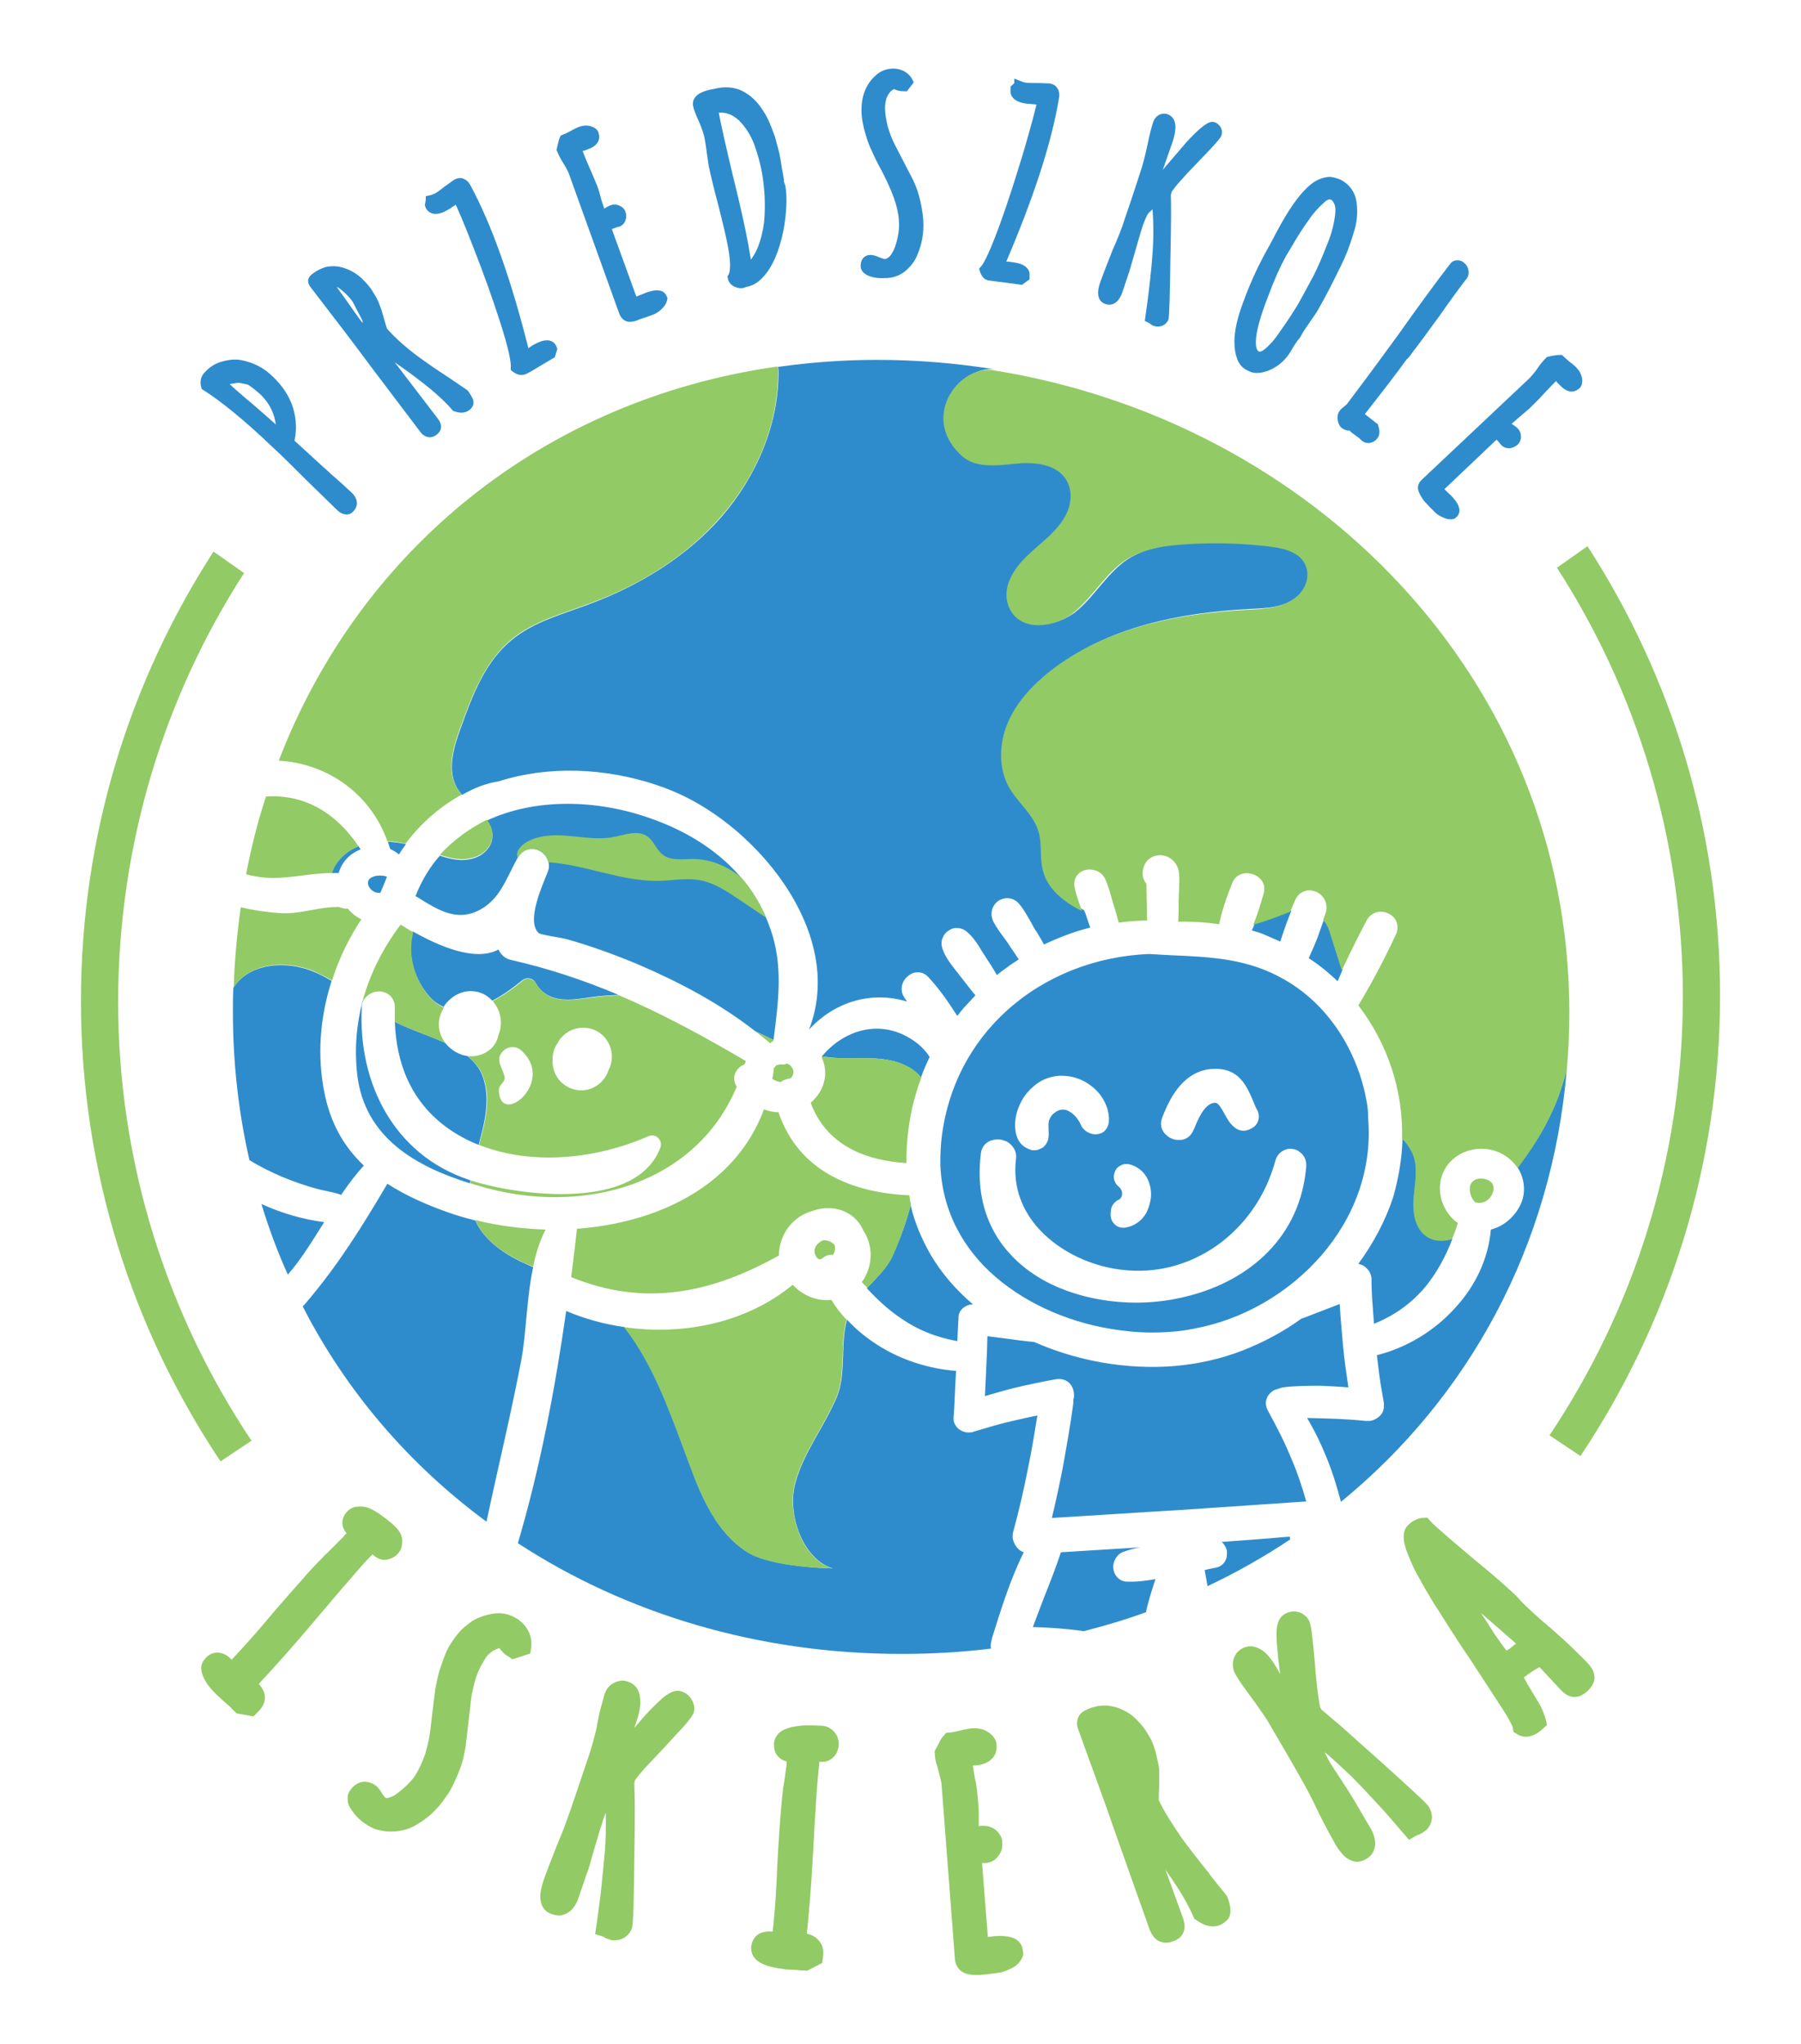 <?xml version="1.0" encoding="utf-8"?>
<!-- Generator: Adobe Illustrator 22.1.0, SVG Export Plug-In . SVG Version: 6.00 Build 0)  -->
<svg version="1.1" id="Warstwa_1" xmlns="http://www.w3.org/2000/svg" xmlns:xlink="http://www.w3.org/1999/xlink" x="0px" y="0px"
	 viewBox="0 0 436.1 494.7" style="enable-background:new 0 0 436.1 494.7;" xml:space="preserve">
<style type="text/css">
	.st0{fill:#2F8CCC;}
	.st1{fill:#92CA65;}
	.st2{fill:#2F8CCC;stroke:#2F8CCC;stroke-width:2;stroke-miterlimit:10;}
</style>
<g>
	<path class="st0" d="M93.7,212.2c-1.2-0.5-3.4-0.4-4.3,0.6c-0.7,0.9-0.1,2.1,0.7,2.7l0,0c0.5,0.4,1,0.6,1.5,0.6c0.2,0,0.3,0,0.5,0
		l0,0C92.7,214.7,93.2,213.5,93.7,212.2 M316.3,363.4c-1-3.5-2.1-6.9-3.5-10.1c-1.6-4-3.6-7.9-5.8-11.9c-0.3-0.5-0.4-1.1-0.5-1.6
		c0-0.7,0.2-1.4,0.5-1.9c0.3-0.5,0.8-1,1.3-1.3c0.3-0.2,0.6-0.3,1-0.4c0.1,0,0.2-0.1,0.3-0.1c0.3-0.1,0.6-0.2,1-0.3h0
		c3-0.4,6.2-0.4,9.3-0.4c2.2,0.1,4.4,0.2,6.6,0.4c-0.5-3.4-1-6.8-1.3-10.2c-0.3-3.3-0.6-6.6-0.8-10c-1,0.4-2,0.8-3.1,1.2
		c-2,0.8-3.9,1.5-5.7,2.2c-0.1,0-0.2,0.1-0.4,0.1c-4.4,3.2-9.3,5.8-14.4,7.8c-5.2,2-10.6,3.2-16.2,3.7c-5.8,0.5-11.7,0.2-17.6-0.8
		c-5.7-1-11.4-2.7-16.6-5c-2.3-0.2-4.5-0.5-6.6-0.8c-1.5-0.2-3.1-0.4-4.7-0.6c-0.1,4.8-0.4,9.6-0.6,14.3l0,0.2
		c2.4-0.7,4.8-1.4,7.2-2c3.4-0.8,6.7-1.5,10.1-2.1c0.8-0.1,1.6,0,2.2,0.3c0.6,0.3,1.1,0.7,1.4,1.2c0.3,0.5,0.5,1,0.6,1.6
		c0.1,0.6,0.1,1.3-0.1,1.9l0,0c0,0.3,0,0.5,0,0.8c-0.7,5.2-1.6,10.3-2.5,15.3c-0.8,4.2-1.7,8.3-2.7,12.5c10.1-0.6,20.3-1.3,30.6-1.9
		C295.6,364.8,305.9,364.1,316.3,363.4z M330.9,266.5c-1.1-6.2-3.5-12.1-6.9-17.2c-3.3-4.9-7.6-9.1-12.8-12.1
		c-8.8-5.2-18-5.6-27.6-6c-1.8-0.1-3.6-0.2-5.3-0.3c-13.1,0.5-25.3,5.4-34.4,13.6c-8.8,7.9-14.7,18.9-16,31.9
		c-0.2,2.5-0.3,4.9-0.1,7.2c0.9,11.2,6.6,20.3,14.9,26.8c8.4,6.6,19.3,10.7,30.5,11.8c3.6,0.4,7.2,0.4,10.8,0.1
		c1.7-0.1,3.4-0.4,5-0.7c12.1-2.2,23.1-8.7,31-17.8c7.8-9,12.3-20.6,11.3-33C331.3,269.4,331.2,267.9,330.9,266.5z M237.5,279.3
		c0.2-2,1.5-3.1,3-3.4c0.5-0.1,1.1-0.2,1.7-0.1c0.6,0.1,1.1,0.3,1.6,0.5c1.4,0.8,2.5,2.3,2.2,4.3c-0.8,6.8,1.6,12.6,5.8,17.1
		c5,5.3,12.3,8.7,19.6,9.6c8.6,1.1,16.6-1.2,23.2-5.8c6.8-4.8,11.9-12,14.2-20.5c0.4-1.5,1.4-2.4,2.6-2.8h0c0.6-0.2,1.2-0.2,1.7-0.1
		c0.6,0.1,1.1,0.3,1.6,0.7c1,0.7,1.7,1.9,1.6,3.5c-1.4,17.1-13.7,27.5-28.3,31.3c-5.6,1.5-11.5,2-17.2,1.5
		c-5.8-0.5-11.3-1.9-16.3-4.3C243.3,305.3,235.6,294.8,237.5,279.3z M281.5,270.3c1-2.6,2.3-5.3,4.2-7.5c2-2.3,4.7-4,8.2-4.1
		c6.2-0.2,8,4.1,9.8,8.4c0.2,0.5,0.4,1.1,0.8,1.7c0.4,0.9,0.4,1.8,0.1,2.6l0,0c-0.2,0.6-0.7,1.2-1.2,1.5c-0.5,0.3-1.1,0.6-1.6,0.7
		c-0.9,0.2-2,0-2.8-0.7v0c-1.2-0.9-1.9-2.2-2.6-3.5c-0.7-1.2-1.3-2.4-2.1-2.5c-2.5,0-4.1,3.7-5.1,6.2l-0.2,0.4
		c-0.7,1.7-2.1,2.5-3.6,2.4c-0.6,0-1.1-0.1-1.6-0.3c-0.5-0.2-1-0.5-1.4-0.9C281.3,273.8,280.7,272.1,281.5,270.3z M247.2,276.8
		c-1.1-1.3-1.4-2.9-1.4-4.6c0-1.9,0.6-3.8,1.3-5.2c0.7-1.5,1.8-2.9,3.1-4c1.2-1.1,2.7-1.9,4.3-2.3c1.1-0.3,2.2-0.4,3.3-0.3
		c2.3,0.1,4.6,1,6.4,2.4c1.9,1.4,3.3,3.4,4,5.7c0.2,0.9,0.4,1.9,0.3,3c-0.1,1-0.5,1.7-1,2.2c-0.5,0.5-1.1,0.7-1.8,0.8
		c-0.6,0.1-1.1,0-1.7-0.2c-0.9-0.3-1.8-1-2.2-1.9c-0.6-1.4-1.6-2.7-2.9-3.4c-0.8-0.5-1.7-0.6-2.7-0.2c-0.4,0.2-0.8,0.5-1.2,0.8
		c-0.4,0.4-0.7,0.9-0.9,1.4c-0.3,0.7-0.2,1.4-0.2,2.2c0,0.6,0.1,1.3,0,2c-0.1,1.1-0.6,1.8-1.2,2.4c-0.4,0.3-0.9,0.5-1.4,0.7
		c-0.4,0.1-0.9,0.1-1.4,0.1C248.9,278.1,247.9,277.6,247.2,276.8z M270.8,290.4c0.3-0.1,0.5-0.3,0.6-0.5c0.2-0.2,0.3-0.5,0.3-0.9
		c0-0.4,0-0.7-0.2-1c-0.1-0.3-0.4-0.6-0.6-0.8c-0.8-0.6-1.1-1.4-1.2-2.2c0-0.5,0.1-1,0.3-1.5l0,0c0.2-0.5,0.5-0.9,1-1.2
		c0.7-0.5,1.5-0.7,2.5-0.5c2.2,0.6,3.7,2,4.5,3.8c0.5,1.2,0.8,2.6,0.7,4c-0.1,1.3-0.5,2.7-1.1,3.9c-1,1.8-2.7,3.2-5,3.6
		c-1.2,0.2-2.2-0.2-2.8-0.9c-0.4-0.4-0.7-0.9-0.8-1.5c-0.1-0.5-0.1-1,0-1.6C269,292,269.7,291,270.8,290.4z M339.6,275.5
		c1.1,1.2,2,2.4,2.6,3.8c1.3,3.2,0.5,6.9,0.2,10.3c-0.3,3.5,0.1,7.5,3,9.5c1.8,1.3,4.2,1.4,6.3,0.7c-1.7,4.5-3.9,8.4-6.6,11.7
		c-3.2,3.8-7.2,6.8-12.4,8.9c-0.1-1.3-0.2-2.7-0.3-4.1c-0.2-2.3-0.3-4.5-0.3-6.7v0c0-0.5-0.1-0.9-0.3-1.4c-0.3-0.7-0.8-1.2-1.4-1.7
		c-0.4-0.3-1-0.5-1.5-0.6c3.6-4.9,6.5-10.3,8.4-16C338.6,285.4,339.5,280.5,339.6,275.5z M320.6,222.5c0.7,0.7,1.2,1.6,1.5,2.7
		l3,9.5c-0.4,0.9-0.8,1.9-1.2,2.8c-0.9-0.9-1.9-1.7-2.8-2.5c-1.3-1.1-2.7-2.1-4.2-3.1c0.7-1.6,1.5-3.3,2.1-4.9
		C319.5,225.5,320.1,224,320.6,222.5z M303.8,223.5c2.8-0.8,5.6-1.7,8.3-2.9c0.2-0.1,0.4-0.2,0.6-0.2c-0.4,1-0.8,2.1-1.2,3.1
		c-0.5,1.4-1,2.9-1.5,4.4c-1.1-0.5-2.2-1-3.4-1.5c-1.1-0.5-2.3-0.9-3.5-1.2C303.4,224.7,303.6,224.1,303.8,223.5z M111.9,192.4
		c-0.4-0.4-0.7-0.9-1-1.3c-2.8-4.4-1.1-10.1,0.7-15c2.8-7.8,5.9-16,12.3-21.2c5.3-4.4,12.2-6.2,18.6-8.6
		c12.2-4.5,23.7-11.5,32.2-21.2c8.5-9.8,14-22.6,13.8-35.5l-0.1-0.8c7.8-1.1,15.8-1.7,24-1.7c9.7,0,19.2,0.8,28.5,2.3
		c-8.6-1-17.8,11.9-7.2,21c0.7,0.6,1.6,1.1,2.5,1.4c3.7,1.2,7.7,0.4,11.7,0.1c4.7-0.3,10.2,0.8,11.6,6c0.5,2,0.2,4.2-0.7,6.1
		c-3.2,6.7-10.8,9.2-13.8,16.1c-0.9,2-1.1,4.3-0.3,6.4c2.4,6.5,11.2,5.4,16.1,1.3c4.4-3.7,7.4-9.2,12.2-12.4
		c4.4-2.9,9.9-3.6,15.2-3.9c6.9-0.4,13.8-0.3,20.6,0.7c3.4,0.5,7.2,1.6,8.1,5.2c0.7,2.4-0.4,5-2.3,6.7c-3.4,3-7.9,3.1-12.2,3.3
		c-16.9,0.9-34.4,4.4-47.7,14.9c-4.3,3.3-8.1,7.5-10.2,12.5c-2.1,5-2.3,11,0.4,15.7c2.1,3.6,5.7,6.4,7,10.4c0.9,3.1,0.3,6.4,1.1,9.5
		c1.2,4.6,5.2,7.7,9.5,9.9c0.1,0.3,0.2,0.5,0.3,0.7c0.4,1.2,0.8,2.4,1.2,3.5c-1.9,0.5-3.7,1-5.5,1.7c-1.9,0.7-3.8,1.5-5.7,2.4
		c-0.6-1.1-1.2-2.1-1.8-3.1l-0.3-0.4c-0.3-0.4-0.6-1.1-1-1.8c-0.9-1.5-1.7-3.1-2.9-4.5c-0.9-1.1-2.1-1.5-3.3-1.4
		c-0.6,0.1-1.2,0.3-1.7,0.6c-0.5,0.3-0.9,0.8-1.2,1.3c-0.6,1-0.7,2.3-0.1,3.7c0.8,1.5,1.8,2.9,2.8,4.2h0c0.3,0.5,0.7,0.9,1.1,1.6
		l0.6,0.9c0.6,0.8,1.1,1.7,1.7,2.5c-0.9,0.6-1.9,1.2-2.8,1.9c-0.8,0.6-1.7,1.2-2.5,1.9c-0.2-0.3-0.4-0.7-0.6-1c-0.6-1-1.2-2-1.9-3
		c-0.3-0.5-0.6-1-0.9-1.4c-1.1-1.8-2.2-3.7-3.9-5.1c-0.8-0.7-1.7-0.9-2.6-0.9c-0.7,0-1.3,0.3-1.9,0.7c-0.6,0.4-1,0.9-1.3,1.6
		c-0.4,0.8-0.4,1.7-0.1,2.7c0.7,2.1,2.1,3.8,3.4,5.5c0.3,0.3,0.6,0.7,1,1.3l0.2,0.2c1.1,1.4,2.2,2.9,3.4,4.3c-0.9,1-1.8,1.9-2.7,2.9
		c-0.6,0.7-1.2,1.4-1.7,2.1c-0.9-1.4-1.8-2.8-2.8-4.2c-1.3-1.8-2.7-3.6-4.2-5.2l0,0c-1-1.1-2.2-1.3-3.3-1.1
		c-0.6,0.1-1.1,0.4-1.6,0.8c-0.4,0.3-0.8,0.8-1.1,1.3h0c-0.6,1.1-0.7,2.6,0.1,3.8c0.2,0.4,0.5,0.7,0.7,1.1c-8.5-2.6-17.5,0-23.7,6.8
		c4-10.3,2-21.2-3.3-30.8c-6.3-11.5-17.8-22.1-30.1-27.1c-1.2-0.5-2.3-0.9-3.5-1.3c-12.5-4.2-26.3-4.7-38.2-0.9
		C117.6,189.6,114.6,190.8,111.9,192.4z M93.9,203.7c1.5,0.1,2.9,0.3,4.4,0.6c-0.6,0.8-1.1,1.6-1.7,2.5c-0.6-0.5-1.4-1-2.1-1.3
		C94.3,204.9,94.1,204.3,93.9,203.7z M80.3,211.3l0.1-0.2c1-2.9,3.5-5.1,6.4-6.3c0.2,0.3,0.4,0.5,0.5,0.8c-2.6,1-4.5,3-5.3,5.7
		C81.5,211.3,80.9,211.3,80.3,211.3z M149.8,240.8c-2.1,0.1-4.2,0.2-6.3,0.5c-3.1,0.4-6.3,1.1-9.3,0.2c-1.9-0.5-3.6-1.9-4.5-3.6
		c-0.6-1.2-2.2-1.5-3.3-0.6c-2.3,1.9-4.7,3.6-7.2,4.9c-1.2-1.3-2.8-2.2-4.8-2.3c-2.9-0.2-5.5,1.5-7,3.8c-1.3-0.6-2.5-1.4-3.5-2.6
		c-3.5-4-5.2-9.6-4.1-14.9c0.1-0.3,0.1-0.5,0.1-0.8c6.2,3.5,15.2,7.5,20.8,4.4c0.5,1.2,1.6,2.2,2.9,2.5
		C132.9,234.4,141.5,237.3,149.8,240.8z M187.3,251.7c-1.5-0.7-2.9-1.4-4.4-2.1c-8.6-6.7-18.2-11.8-28.2-16.1
		c-5.7-2.4-11.5-4.5-17.5-6.2c-1.4-0.4-6.3-1-6.8-1.5c-3-2.9,0.9-11.4,2.2-14.7c0.7-1.6,0.2-3.1-0.7-4.2c-0.8-0.9-1.9-1.4-3.1-1.5
		c-1.3,0-2.6,0.6-3.4,2.1c-0.6,1.1-1.1,2.1-1.6,3.1c-2,4-3.7,7.6-7.8,9.7c-5.4,2.8-9.9,0-15-3.2v0l-0.4-0.2c1.5-3.8,3.5-7.1,5.9-9.8
		c2.7,0.9,5.4,1.5,8.3,0.6c2.2-0.7,4.1-2.5,4.4-4.8c0.2-1.7-0.4-3-1.3-4.3c11.7-5.5,26.7-5.1,39.4-0.6c13.1,4.5,24.5,13.2,29.2,26.7
		C189.7,233.6,188.5,242.4,187.3,251.7z M223,260.8c-2.2-2.8-6-4.1-9.6-4.5c-3.9-0.4-7.9,0.1-11.8-0.3c-0.9-0.1-1.7-0.2-2.6-0.3
		c5.4-6.5,14-9,21.5-4.3c2,1.2,3.5,2.7,4.6,4.4C224.4,257.4,223.6,259,223,260.8z M209.9,311.8c2.3-2.5,4.9-4.9,6.2-7.8
		c1.8-4,3.3-8.1,4.4-12.3c1,4.3,2.7,8.2,4.8,11.9c2.7,4.6,6.2,8.6,10.3,12.1c-0.7,0-1.4,0.2-2,0.6c-0.8,0.5-1.4,1.3-1.5,2.3v0
		c0,0.1,0,0.2,0,0.3c-0.1,1.8-0.2,3.8-0.3,5.7c-5.4-1-9.7-2.8-13.6-5.5C215.2,317.1,212.5,314.6,209.9,311.8z M95.6,247.3
		c3.7,1.9,8.2,3.3,12.2,5.1c1.3,1.7,3.3,2.9,5.4,3.2c1.7,1.4,3,3,3.7,5c1.9,5.3,0.5,10.9-1,16.5c-7.5-3-13.9-8.2-17.4-16.2
		C96.8,257,95.8,252.5,95.6,247.3z M87.8,242.3l0.1,0.1c-0.2,0.4-0.3,0.9-0.3,1.5c-0.9,18.3,7.8,35.5,25.8,41.6
		c0.2,0.1,0.4,0.1,0.5,0.2c0,0.2-0.1,0.5-0.1,0.7c-13.2-4.1-25.5-11.1-27.3-26.3C85.8,254,86.3,248,87.8,242.3z M60.4,280.8
		c-2.6-11.4-4-23.3-4-35.8c0-2,0-4,0.1-5.9c3.8-6.1,12.9-6.7,19.5-3.9c1.5,0.6,2.9,1.4,4.3,2.2c-2.8,8.8-3.6,18.1-1.7,27.3
		c1.4,6.8,4.4,12.6,9.5,17.4c-2,2.2-3.8,4.6-5.5,7.1c-1.8-0.7-3.7-0.9-5.6-1.4C71.1,286.2,65.5,283.9,60.4,280.8z M69.7,308.5
		c-2.5-5.5-4.6-11.2-6.4-17.1c4.8,2.2,9.9,3.7,15.2,4.4C75.7,300.2,73.1,304.6,69.7,308.5L69.7,308.5z M117.8,368.3
		c-18.6-13.7-33.9-31.4-44.5-52.1c0.5-0.5,0.9-1,1.4-1.6c7.2-8.5,13.1-17.9,19.1-28.1c4.5,2.9,9.5,5.1,14.6,6.9
		c2.2,0.8,4.4,1.4,6.7,2c2,4.5,6.3,7.6,10.7,9.8c1.1,0.5,2.2,1,3.3,1.5c-0.9,4.2-1.3,8.6-1.7,12.8c-0.3,3.3-0.6,6.5-1.1,9.3
		C123.8,342,120.6,355.1,117.8,368.3z M240,399c-7.1,0.9-14.4,1.3-21.8,1.3c-34.5,0-66.6-9.7-92.8-26.8c5.4-18.3,9-37.3,11.7-56.2
		c4.5,1.9,9.2,3.2,14.1,3.9c7.4,9.4,11.6,22,15.9,33.5c2.9,8,6.6,16.3,13.8,20.9c6,3.8,20.7,4,20.7,4c-7.3-2.3-11.1-13.3-9-20.7
		c2-7.4,7-13.6,10-20.7c2.4-5.7,0.8-12.8,2.5-18.8c2.2,2.4,4.7,4.4,7.5,6.2c5.7,3.6,12.4,5.7,18.9,6.2l-0.2,3.8
		c-0.1,2.5-0.2,4.9-0.4,7.5c0,0.4,0,0.8,0.1,1.1c0.3,0.8,0.8,1.5,1.5,1.9c0.6,0.4,1.3,0.6,2,0.6c0.4,0,0.9,0,1.3-0.2
		c3-0.9,6-1.8,9-2.5c2.2-0.5,4.3-1,6.4-1.4c-0.7,4.3-1.4,8.6-2.3,12.9c-1,5.1-2.2,10.3-3.6,15.4c-0.1,0.4-0.1,0.8-0.1,1.2
		c0.1,0.9,0.5,1.8,1.1,2.5c0.4,0.5,1,0.9,1.6,1.1c-3.3,6.6-5.5,13.8-7.7,20.8l-0.1,0.5c-0.1,0.4-0.2,0.8-0.2,1.2
		C239.9,398.5,239.9,398.8,240,399z M277.5,390.2c-4.9,1.8-10,3.3-15.1,4.6c-4.1-0.6-8.2-0.9-12.3-1c0.9-2.5,1.9-5,2.8-7.4
		c1.4-3.5,2.8-7.1,4-10.7c6.5-0.4,12.9-0.8,19.3-1.2c-1.4,0.2-2.8,0.6-4.2,1.1c-1.1,0.4-1.8,1.3-2.2,2.3c-0.2,0.6-0.3,1.2-0.2,1.8
		c0.1,0.7,0.3,1.3,0.8,1.9c0.6,0.7,1.4,1.2,2.5,1.2c2.3,0.1,4.6-0.2,6.9-0.6c-0.8,2.3-1.5,4.7-2.1,7
		C277.6,389.6,277.6,389.9,277.5,390.2z M312.4,372.6c-6.3,4.2-13,8-20,11.3c-0.2-1.3-0.5-2.6-0.7-3.9l0.4-0.1
		c0.8-0.2,1.5-0.3,2.4-0.5c1.4-0.3,2.2-1.3,2.5-2.4v0c0.1-0.5,0.1-1.1,0.1-1.6c-0.1-0.5-0.3-1-0.6-1.4c-0.2-0.3-0.4-0.6-0.7-0.8
		c5.5-0.4,11-0.8,16.5-1.3L312.4,372.6z M367.5,282.6c5.3-7.1,9.4-13.9,11.9-23.9c-3.6,43.2-24,79.7-54.7,104.8
		c-1-3.8-2.1-7.4-3.6-11c-1.3-3.2-2.8-6.3-4.6-9.3c4.7,0.1,9.3,0.2,14.1,0.7c0.4,0,0.8,0,1.2,0c0.7-0.1,1.5-0.5,2.1-1v0
		c0.7-0.6,1.1-1.3,1.2-2.3c0-0.3,0-0.7,0-1c-0.4-2.3-0.8-4.5-1.1-6.7c-0.2-1.6-0.4-3.3-0.6-4.9c7.2-1.8,14-5.9,19-11.5
		c4.8-5.2,8-11.8,8.6-18.9c1.5-0.4,2.9-1.1,4.1-2.1c1.7-1.4,3-3.3,3.6-5.3c0.1-0.3,0.1-0.6,0.2-0.9
		C369.3,286.8,368.7,284.5,367.5,282.6z"/>
	<path class="st1" d="M199.1,255.7c0.8,0.1,1.7,0.3,2.6,0.3c3.9,0.3,7.9-0.1,11.8,0.3c3.6,0.4,7.4,1.7,9.6,4.5
		c-2.5,6.6-3.7,13.7-3.6,20.7c-9.9-0.6-19.4-4.3-23.2-14.6c3.2-2.7,4.5-7,2.7-10.9L199.1,255.7z M182.9,249.6
		c1.5,0.7,2.9,1.4,4.4,2.1l0,0.2c-0.3,0.2-0.6,0.4-0.8,0.6C185.3,251.5,184.1,250.5,182.9,249.6z M117.9,198.4
		c1,1.3,1.5,2.7,1.3,4.3c-0.3,2.3-2.1,4.1-4.4,4.8c-2.8,0.9-5.6,0.3-8.3-0.6C109.8,203.3,113.7,200.5,117.9,198.4z M67.5,184.1
		c19.7-51.2,64.3-87.4,120.8-95.4l0.1,0.8c0.2,13-5.2,25.7-13.8,35.5c-8.5,9.8-20,16.8-32.2,21.2c-6.4,2.4-13.3,4.2-18.6,8.6
		c-6.4,5.3-9.5,13.5-12.3,21.2c-1.8,4.9-3.5,10.6-0.7,15c0.3,0.5,0.6,0.9,1,1.3c-5.2,2.9-9.9,6.9-13.6,11.9
		c-1.5-0.3-2.9-0.6-4.4-0.6C89.8,192.3,79.5,184.8,67.5,184.1z M59.6,211.6c1.2-6.4,2.8-12.7,4.8-18.8c8.7-0.6,16.5,3.3,22.4,12
		c-3,1.3-5.4,3.4-6.4,6.5c-6.2,0-12.4,2-18.5,0.8C61.1,212,60.3,211.8,59.6,211.6z M80.4,237.3c-1.4-0.8-2.8-1.5-4.3-2.2
		c-6.7-2.8-15.7-2.2-19.5,3.9c0.2-6.6,0.8-13.1,1.7-19.4c3.1,0.7,6.2,1.2,9.4,1.4c2.7,0.2,5.4-0.3,8.1-0.8c2.1-0.4,4.2-0.7,6.2-0.7
		c0.7,0.3,1.5,0.5,2.2,0.4c0.9,1.1,2,2,3.3,2.6C84.4,227.2,82,232.2,80.4,237.3z M107.8,252.4c-4-1.8-8.5-3.2-12.2-5.1
		c0-1.1,0-2.3,0-3.4c0.1-3-2.7-4.6-5.3-3.7c-1,0.4-1.9,1.1-2.4,2.2l-0.1-0.1c1.8-6.7,5-12.9,9.2-18.5c0.9,0.5,1.9,1.2,3,1.8
		c0,0.3-0.1,0.5-0.1,0.8c-1.1,5.3,0.6,10.8,4.1,14.9c1,1.1,2.2,2,3.5,2.6C105.8,246.5,105.8,249.7,107.8,252.4z M113.9,286.4
		l0.1-0.7c6.8,2.2,19.2,4.3,29.4,2.8c7.6-1.1,14-4.2,16.5-10.7c0.7-1.8-1.1-3.6-2.9-2.8c-12.5,5.5-28.1,7.2-41,2.1
		c1.5-5.6,3-11.2,1-16.5c-0.7-2-2.1-3.6-3.7-5c3.4,0.4,6.8-1.7,7.4-5.1c1.2-2.8,0.5-6.1-1.4-8.2c2.6-1.4,5-3,7.2-4.9
		c1-0.9,2.6-0.6,3.3,0.6c0.9,1.7,2.6,3.1,4.5,3.6c3,0.8,6.2,0.2,9.3-0.2c2.1-0.3,4.2-0.4,6.3-0.5c10.6,4.5,20.8,10.1,30.7,15.9
		c-0.1,0.3-0.2,0.6-0.3,0.8c-1.3,0.5-2.2,1.5-2.5,2.9c-0.1,1,0.1,1.7,0.6,2.5c-4.6,11-12.9,18.5-22.9,22.7
		c-11.2,4.7-24.6,5.3-37.5,1.9C116.6,287.2,115.2,286.8,113.9,286.4z M129.1,306.6c-5.5-2.3-11.5-5.5-14-11.3
		c5.6,1.4,11.3,2.1,17,2.3C130.7,300.4,129.7,303.4,129.1,306.6z M205,319.4c-1.7,5.9-0.1,13.1-2.5,18.8c-3,7.1-8,13.3-10,20.7
		c-2,7.4,1.7,18.4,9,20.7c0,0-14.7-0.1-20.7-4c-7.2-4.6-10.8-12.9-13.8-20.9c-4.3-11.5-8.5-24.1-15.9-33.5
		c14.3,2.1,29.6-1,40.8-10.2l0.1,0c2.4,2.6,5.9,4,9.3,3.6C202.4,316.4,203.6,318,205,319.4z M220.6,291.6c-1.2,4.2-2.6,8.3-4.4,12.3
		c-1.3,2.9-3.9,5.3-6.2,7.8c-0.4-0.5-0.9-0.9-1.3-1.4c2.6-3.6,2.9-8.6,0.4-12.4c-2.1-4.9-7.6-6.6-12.4-4.8
		c-4.8,1.3-8.1,5.8-8.1,10.8c-0.1,0.1-0.3,0.1-0.4,0.2c-16.3,9-32.3,12.2-49.9,5c0.5-3.9,1-7.8,1.4-11.7c19-1.4,38.2-9.9,45.3-28.9
		c1.1,0.4,2.3,0.7,3.5,0.7c4.9,14.4,18,19.5,31.7,20.1C220.3,290.2,220.4,290.9,220.6,291.6z M159.7,213.2c3.4-0.1,6.8-0.8,10.1-0.1
		c3.3,0.7,6.2,2.6,9,4.5l6.7,4.5l-0.1-0.3c-1.5-3.4-3.4-6.5-5.7-9.2c-3.3-2.9-7.6-4.7-12-4.7c-2.5,0-5.3,0.5-7.3-1.1
		c-1.5-1.2-2.1-3.3-3.7-4.4c-2.3-1.6-5.5-0.3-8.3,0.2c-3.5,0.7-7.2,0-10.8-0.3c-3.6-0.3-7.4-0.2-10.4,1.7c-1,0.7-2,1.7-2,2.9
		c0,0.3,0.1,0.6,0.2,0.8c0.7-1.4,1.9-2.2,3.5-2.2c1.9,0,3.5,1.4,3.9,3.2C141.9,209.3,150.5,213.4,159.7,213.2z M187.4,258.5
		c-0.1,0.9-0.2,1.8-0.4,2.6c0.6,0.4,1.3,0.7,2,0.8c0.7-0.5,1.5-0.8,2.4-0.9l0.1-0.1h0c0.9-0.9,0.8-2.1-0.1-3v0
		c-0.2-0.2-0.5-0.4-0.9-0.5c-0.5,0.3-1.1,0.3-1.6,0.2c-0.3,0.1-0.6,0.2-0.9,0.2C187.8,258.1,187.6,258.3,187.4,258.5z M357.7,291.1
		c1.9,0.3,3.5-1.1,3.9-2.9c0.3-1.7-0.7-2.6-2.3-2.9c-1.7-0.3-3.4,0.5-3.4,2.4c0,1.3,0.4,2.4,1.4,3.4
		C357.4,291,357.5,291,357.7,291.1z M199.2,304.5c0.7-0.6,1.6-0.9,2.5-0.8c0.5-0.7,0.6-1.6,0.4-2.4c-0.8-0.8-1.8-1.2-2.8-1.1
		c-1.5,0.6-2.6,2.1-1.8,3.7c0.2,0.4,0.6,0.9,1,0.9C198.8,304.8,199.2,304.5,199.2,304.5z M147.4,258.9c1.6-3.1,0.6-7-2.3-9
		c-3.2-2.1-7.5-1.3-9.7,1.9l-0.4,0.7c-0.8,1.1-1.2,2.5-1.2,3.9v0.5c0,3.9,3.1,7,7,7C143.8,263.9,146.5,261.8,147.4,258.9z
		 M126.7,254.7l-0.3-0.3c-1.3-1.3-3.3-1.3-4.6,0c-2,2-0.2,3.9,0.4,6.2l0,0.4c-0.1,1.2-1.4,1.5-1.4,2.8
		C120.9,272.9,134.2,262.3,126.7,254.7z M380,245c0,4.7-0.2,9.3-0.6,13.8c-2.5,10-6.6,16.7-11.9,23.9c-1.6-2.4-4.1-4-6.9-4.5
		c-5.7-1-11.4,2.6-11.9,8.6c-0.3,3.5,1.4,7.2,4.3,9.2c-0.4,1.4-0.9,2.7-1.4,3.9c-2.1,0.7-4.5,0.6-6.3-0.7c-2.8-2-3.3-6-3-9.5
		c0.3-3.5,1.1-7.1-0.2-10.3c-0.6-1.4-1.5-2.7-2.6-3.8c0.3-11.7-3.5-23-10.6-32.3l0.1-0.1c3.3-5.5,6.3-11.2,9-17
		c0.9-2,0.2-4.2-1.8-5.1c-2-1-4.2-0.3-5.3,1.7c-2.1,4-4.1,8-6,12.1l-3-9.5c-0.3-1-0.8-1.9-1.5-2.7c0.2-0.6,0.4-1.2,0.6-1.7
		c0.7-2.2-0.4-4.4-2.4-5.2c-2-0.8-4.1,0-5,2.1c-0.4,0.9-0.8,1.9-1.2,2.8c-0.2,0.1-0.4,0.1-0.6,0.2c-2.7,1.1-5.4,2.1-8.3,2.9
		c1-2.5,1.8-5.1,2.5-7.6c1.3-4.6-5.9-6.9-7.6-2.5c-1.3,3.2-2.5,6.6-3.2,10c-3.3-0.5-6.6-0.7-9.9-0.6c0.1-1.6,0.1-3.2,0.1-4.9
		c0-2.3,0.3-4.5,0.1-6.8c-0.2-2.5-2.2-4.5-4.8-4.4c-2.5,0.1-4.1,2.1-4,4.6c0,0.9,0.4,1.7,0.9,2.3c0,1.9,0.1,3.8,0.1,5.7
		c0,1.1,0,2.1,0.1,3.2c-2.3,0-4.6,0.2-6.9,0.5c-0.5-1.9-1.1-3.9-1.7-5.8l0,0c-0.4-1.6-0.9-3.2-1.6-4.8c-0.6-1.3-1.8-2-3.1-2.2
		c-2.6-0.4-4.8,1.5-4.3,4.2c0.4,2,1.1,3.9,1.8,5.8c-4.3-2.1-8.4-5.3-9.5-9.9c-0.8-3.1-0.1-6.5-1.1-9.5c-1.2-4-4.9-6.8-7-10.4
		c-2.7-4.7-2.5-10.7-0.4-15.7c2.1-5,5.9-9.1,10.2-12.5c13.3-10.5,30.8-14,47.7-14.9c4.3-0.2,8.8-0.4,12.2-3.3
		c1.9-1.7,2.9-4.2,2.3-6.7c-1-3.6-4.7-4.7-8.1-5.2c-6.8-0.9-13.7-1.1-20.6-0.7c-5.3,0.3-10.8,1-15.2,3.9c-4.8,3.2-7.7,8.6-12.2,12.4
		c-4.8,4.1-13.6,5.2-16.1-1.3c-0.8-2.1-0.6-4.4,0.3-6.4c3-6.9,10.6-9.4,13.8-16.1c0.9-1.9,1.2-4.1,0.7-6.1c-1.4-5.2-6.9-6.2-11.6-6
		c-3.9,0.3-7.9,1.1-11.7-0.1c-0.9-0.3-1.7-0.8-2.5-1.4c-10.6-9.1-1.4-22.1,7.2-21C317.7,101.9,380,164.2,380,245z"/>
	<path class="st1" d="M367.1,397.8l-0.9-0.8c-0.9-0.8-2-1.7-3.2-2.8l0,0c-1.6-1.4-3-2.6-4.4-3.8c0.8,1.2,1.6,2.4,2.4,3.7
		c1.2,1.9,2.3,3.4,3.1,4.5l0.7,0.9c0.3-0.2,0.5-0.3,0.8-0.5C366.1,398.6,366.6,398.2,367.1,397.8 M384.5,409.2
		c-0.4,0.4-0.9,0.7-1.3,1c-0.6,0.3-1.1,0.5-1.7,0.5c-0.7,0.1-1.3-0.1-1.9-0.4c-0.5-0.2-0.9-0.6-1.4-1l-5.4-5.8
		c-0.4,0.2-0.9,0.5-1.4,0.8c-0.7,0.4-1.3,0.9-2,1.4l-0.4,0.3c0.2,0.5,0.5,0.9,0.8,1.4l0,0.1l0.8,1.3l0.4,0.7l0.8,1.3
		c0.3,0.5,0.6,1.1,0.9,1.5c0.3,0.5,0.5,1,0.7,1.4c0.2,0.5,0.4,0.9,0.5,1.3c0.2,0.4,0.3,0.8,0.4,1.2l0.3,1.3l-1,0.9
		c-0.9,0.9-1.8,1.4-2.7,1.7c-1.2,0.4-2.4,0.3-3.4-0.3l-1-0.6l-0.2-1.1c0-0.2-0.3-0.7-0.7-1.5c-0.5-1-1.3-2.3-2.3-3.8l-7.3-11.2
		c-1.8-2.6-3.4-5.1-4.9-7.4c-1.4-2.2-2.7-4.3-4-6.3c-1.2-2-2.3-3.8-3.2-5.5c-1-1.7-1.8-3.3-2.4-4.8c-0.8-1.8-1.3-3.2-1.5-4.4
		c-0.3-1.8,0-3.2,1-4.1c0.5-0.5,1-0.9,1.5-1.1c0.6-0.3,1.2-0.6,1.9-0.6l1.2-0.1l0.8,0.9c0.6,0.7,1.8,1.7,3.5,3.2
		c1.8,1.6,4.1,3.5,6.8,5.8c2.8,2.3,5.2,4.3,7.1,6c1.9,1.7,3.4,3,4.3,4.1c0.8,0.9,1.9,1.9,3.2,3.1c1.3,1.2,2.9,2.6,4.7,4.1l0,0
		c1.9,1.7,3.5,3.1,4.9,4.5c1.4,1.4,2.7,2.6,3.7,3.7c1,1.1,1.5,2.2,1.5,3.4C386.1,407.1,385.5,408.2,384.5,409.2z M344.4,443.6
		c-0.2,0.1-0.5,0.3-0.7,0.4h0c-0.2,0.1-0.4,0.1-0.6,0.2l-0.2,0.1l-1.7,1l-1.3-1.5c-2.5-2.9-4.7-5.5-6.8-7.7c-2.1-2.3-4-4.3-5.8-6.1
		c-1.8-1.7-3.6-3.4-5.4-5l-1.1-0.9l0.3,0.7c0.2,0.4,0.4,0.7,0.5,1l0,0c0.3,0.6,0.8,1.3,1.4,2.3c0.8,1.2,1.5,2.3,2.1,3.2
		c1,1.5,1.7,2.6,2.1,3.3c0.6,0.9,1.1,1.8,1.5,2.5l3,5.1c0.9,1.5,1.3,2.8,1.3,4.1c-0.1,1.6-0.8,2.9-2.3,3.7c-1.4,0.8-2.9,0.8-4.3-0.1
		l0,0c-1-0.6-1.9-1.7-2.8-3.1c-0.6-1-1.2-2.2-2-3.6c-0.7-1.3-1.6-3-2.6-5.1l0,0c-0.9-1.9-1.7-3.5-2.4-4.8c-0.7-1.3-1.4-2.5-2-3.6
		l0,0l-3.1-5.4l0,0l-3.8-6.5c-0.6-1.1-1.3-2.2-2.1-3.3c-0.8-1.2-1.6-2.3-2.4-3.4h0c-0.9-1.2-1.7-2.3-2.4-3.3c-0.7-1-1.2-1.8-1.6-2.5
		c-0.3-0.5-0.5-1-0.6-1.6c-0.1-0.6-0.1-1.2,0-1.7c0.1-0.6,0.4-1.2,0.7-1.7c0.3-0.5,0.8-0.9,1.3-1.2c1.6-1,3.3-0.8,5,0.3
		c1.2,0.8,2.3,2.2,3.5,4.2l0,0l0.9,1.6c-0.2-1.2-0.3-2.5-0.5-3.9l0,0c-0.1-1.2-0.2-2.3-0.3-3.3c-0.1-1-0.1-1.9-0.1-2.7v0
		c0-0.9,0.1-1.7,0.3-2.3v0c0.3-1.1,0.8-1.8,1.6-2.3h0c0.5-0.3,1-0.5,1.5-0.6c0.5-0.1,1.1-0.1,1.6,0c0.6,0.1,1.1,0.3,1.6,0.7l0,0
		c0.5,0.3,0.9,0.8,1.2,1.3c0.3,0.5,0.6,1.7,0.8,3.6c0.2,1.5,0.4,3.8,0.7,7l0,0c0.2,3,0.5,5.3,0.7,7.1c0.2,1.5,0.4,2.7,0.6,3.5
		l0.3,0.5c0.9,0.7,2.3,2,4.4,3.7c2.2,2,5.3,4.7,9.3,8.3c4,3.6,7,6.3,8.8,8l0,0c2.2,2,3.4,3.2,3.6,3.7l0,0c0.3,0.5,0.5,1.1,0.6,1.8
		c0.1,0.6,0,1.2-0.2,1.8c-0.2,0.6-0.5,1.1-0.8,1.5C345.3,443,344.9,443.3,344.4,443.6z M295.2,466c-1.6,0.6-3.4,0.2-5.4-1.2
		l-0.6-0.4l-0.3-0.7c-0.5-1.1-1.1-2.3-1.7-3.4c-0.7-1.2-1.4-2.5-2.3-3.8c-0.8-1.2-1.7-2.6-2.7-4l4.2,11.6c0.2,0.5,0.3,1,0.4,1.5
		c0.1,0.6,0,1.2-0.1,1.7c-0.2,0.7-0.6,1.3-1.2,1.8c-0.4,0.3-0.9,0.6-1.6,0.8c-0.5,0.2-1.1,0.3-1.6,0.3c-0.6,0-1.2-0.2-1.7-0.4
		c-0.5-0.3-0.9-0.6-1.3-1.1c-0.3-0.4-0.6-0.9-0.8-1.4l-0.2-0.5l0,0l-7.1-20v0c-0.8-2.3-1.9-5.4-3.3-9.4c-1.4-3.8-2.6-7.3-3.8-10.5
		l-3-8.3c-0.2-0.5-0.3-0.9-0.3-1.4c0-0.6,0.1-1.2,0.4-1.8c0.3-0.5,0.7-0.9,1.3-1.3l0,0c0.4-0.2,0.8-0.4,1.3-0.6
		c0.7-0.3,1.4-0.4,2.1-0.6c0.7-0.1,1.5-0.1,2.2-0.1c0.7,0.1,1.4,0.2,2.1,0.4c0.7,0.2,1.3,0.5,2,0.8c1.2,0.6,2.3,1.4,3.2,2.4
		c0.9,0.9,1.8,2,2.5,3.2c0.3,0.5,0.6,1,0.9,1.6h0c0.2,0.5,0.5,1.1,0.7,1.8c0.1,0.4,0.3,0.8,0.4,1.3c0.1,0.4,0.2,0.9,0.3,1.4l0.4,1.8
		c0,0.3,0.1,0.7,0.1,1.1c0,0.4,0,0.8,0,1.4c0,0.7,0,1.4,0,2.1l-0.1,2.2l0,1.4c0.3,0.6,0.6,1.3,1,2c0.5,0.9,1.1,1.9,1.8,3
		c0.7,1.1,1.4,2.2,2.1,3.2c0.7,1.1,1.4,2,2.1,2.9c0.4,0.5,1,1.4,2,2.6c1,1.3,2,2.6,3.1,3.9c0.5,0.9,3.5,4.4,4.4,5.6l0.2,0.5
		c0.2,0.5,0.3,0.9,0.4,1.3c0.1,0.4,0.2,0.8,0.2,1.2c0.1,0.9,0,1.8-0.5,2.5l0,0C296.8,465.1,296.1,465.7,295.2,466z M237.4,478
		c-0.6,0-1.1,0-1.6,0c-0.5,0-1-0.1-1.4-0.2c-1-0.2-1.8-0.7-2.4-1.5v0c-0.5-0.7-0.8-1.5-0.8-2.5l-3.2-41.8c0-0.3-0.1-0.7-0.2-1.2
		c-0.1-0.5-0.3-1.2-0.5-2c-0.2-0.8-0.4-1.5-0.6-2.1v0c-0.2-0.7-0.3-1.4-0.3-1.9l-0.1-0.9l0.3-0.6c0.4-0.7,0.7-1.3,1-1.9
		c0.3-0.6,0.6-1,0.9-1.3l0.6-0.7l1-0.1c0.5,0,1.3-0.2,2.2-0.4c1.1-0.3,2.2-0.5,3.1-0.6c0.6,0,1.2,0,1.8,0.1c0.6,0.1,1.2,0.3,1.7,0.6
		c0.7,0.4,1.2,0.8,1.6,1.3c0.5,0.6,0.8,1.3,0.8,2.1c0.1,1.6-0.4,2.8-1.6,3.7c-0.9,0.7-2.1,1.1-3.7,1.2l-0.4,0l0,0.2l0,0
		c0.1,0.9,0.3,1.9,0.5,3.1c0.4,1.1,0.7,5.1,0.8,6.1c0,0.4,0.1,1,0.1,1.9c0,0.7,0,1.5,0,2.4l0,1c0.3-0.1,0.6-0.1,0.9-0.1
		c0.6,0,1.1,0,1.7,0.2c0.5,0.2,1,0.4,1.5,0.8v0c0.5,0.4,0.8,0.8,1.1,1.3c0.3,0.5,0.5,1.1,0.5,1.7c0,0.5,0,1.1-0.1,1.6
		c-0.1,0.5-0.4,1-0.7,1.5l0,0c-0.4,0.5-0.8,1-1.3,1.3l0,0c-0.5,0.3-1.1,0.5-1.8,0.6l-0.9,0l-0.1,0l1.4,17.9l1.7-0.2
		c4.3-0.3,6.6,0.9,6.8,3.7l0.1,0.8l-0.2,0.5c-0.2,0.6-0.6,1.1-1,1.6c-0.4,0.4-0.9,0.8-1.5,1.1c-1,0.5-1.9,0.9-2.8,1.1l-0.1,0
		C240.6,477.7,239.1,477.8,237.4,478z M194.8,477L194.8,477L194.8,477z M189.9,476.6L189.9,476.6c-2.3-0.3-4.1-0.7-5.3-1.3
		c-1.9-0.9-2.8-2.3-2.7-4l0-0.2c0.2-1.3,0.7-2.3,1.8-3c0.9-0.5,1.9-0.7,3.2-0.6l0.2,0c0.2-1.8,0.4-4,0.6-6.4c0.2-2.9,0.4-6,0.5-9.4
		v0c0.2-3.8,0.4-7,0.6-9.7c0.2-2.8,0.4-5.2,0.6-7.1c0.1-0.6,0.1-1.2,0.2-2c0.1-0.6,0.2-1.2,0.3-1.7l0.5-3.6c0.1-0.5,0.1-0.9,0.1-1.3
		c-1-0.2-1.7-0.7-2.3-1.4c-0.6-0.8-0.8-1.7-0.8-2.8l0-0.2c0.1-0.8,0.4-1.5,0.9-2.1c0.4-0.5,1-0.9,1.6-1.2c0.5-0.2,1.1-0.4,1.8-0.6
		c0.6-0.1,1.2-0.2,1.9-0.3h0c1-0.1,2-0.1,3-0.1c1,0,1.8,0.1,2.6,0.1c0.6,0.1,1.1,0.2,1.6,0.5c0.5,0.3,0.9,0.6,1.3,1.1
		c0.4,0.5,0.7,1,0.8,1.5c0.2,0.6,0.2,1.1,0.2,1.7c-0.1,0.5-0.2,1-0.4,1.5c-0.2,0.5-0.5,0.9-0.9,1.3l0,0c-0.4,0.4-0.9,0.7-1.4,0.9
		c-0.6,0.2-1.1,0.3-1.7,0.2l-0.3,0c-0.2,2.3-0.5,5-0.7,8c-0.2,3.6-0.5,7.5-0.7,11.9v0c-0.3,4.8-0.5,8.9-0.8,12.4
		c-0.3,3.6-0.5,6.5-0.8,8.9l0,0.4c1.1,0.3,2,0.7,2.7,1.5c1,1,1.4,2.3,1.2,3.9l-0.2,1.7l-3.7,1.9l-0.7-0.1l-0.2,0c-0.2,0-0.4,0-0.7,0
		l-0.9-0.1l-1.9-0.1C190.5,476.7,190.1,476.7,189.9,476.6z M147.5,469.4c-0.3-0.1-0.5-0.2-0.8-0.3c-0.2-0.1-0.3-0.2-0.5-0.3
		l-0.2-0.1l-1.9-0.6l0.3-1.9c0.5-3.7,1-7.1,1.3-10.2c0.3-3.1,0.6-5.9,0.8-8.4c0.2-2.5,0.2-5,0.2-7.4l0-1.4l-0.3,0.7l0,0
		c-0.2,0.4-0.3,0.8-0.4,1.1c-0.2,0.7-0.5,1.6-0.8,2.5c-0.3,1.1-0.7,2.3-1.1,3.7c-0.4,1.5-0.8,2.7-1.1,3.8c-0.3,1.2-0.6,2.1-0.9,2.8
		l-1.9,5.6c-0.5,1.6-1.3,2.9-2.2,3.6c-1.3,1-2.7,1.3-4.3,0.7c-1.6-0.5-2.5-1.6-2.8-3.3c-0.2-1.1,0-2.5,0.5-4.2
		c0.3-1,0.8-2.3,1.4-3.9c0.6-1.5,1.3-3.3,2.1-5.4l0,0c0.8-1.9,1.5-3.5,2-5c0.5-1.4,1-2.7,1.4-3.9l2-5.9l2.4-7.1
		c0.4-1.3,0.8-2.5,1.1-3.8c0.4-1.3,0.7-2.7,0.9-4v0c0.3-1.5,0.6-2.9,0.9-3.9c0.3-1.2,0.6-2.1,0.8-2.9c0.2-0.5,0.4-1,0.8-1.5
		c0.4-0.5,0.8-0.8,1.3-1.1c0.5-0.3,1.1-0.5,1.7-0.6c0.6-0.1,1.2,0,1.8,0.2c1.8,0.6,2.8,1.9,3,4c0.2,1.4-0.1,3.2-0.8,5.4l-0.6,1.8
		c0.9-1,1.7-2,2.5-2.9l0,0c0.8-0.9,1.6-1.7,2.3-2.4c0.7-0.7,1.4-1.3,2-1.9l0,0c0.7-0.6,1.4-1,1.9-1.3c1-0.5,1.9-0.6,2.8-0.3v0
		c0.5,0.2,1,0.4,1.4,0.8c0.4,0.3,0.7,0.7,1,1.2l0,0c0.3,0.5,0.5,1.1,0.6,1.6c0.1,0.6,0,1.2-0.2,1.7l0,0c-0.2,0.5-0.9,1.5-2.2,3
		c-1.2,1.3-2.8,3-4.8,5.2l0,0c-2,2.1-3.6,3.8-4.9,5.2c-1,1.2-1.8,2.1-2.2,2.7l-0.2,0.6c0,1.1,0.1,3,0.1,5.8c0,3.1,0,7.2-0.1,12.4
		c-0.1,5.2-0.1,9.2-0.2,11.9c-0.1,3-0.2,4.7-0.4,5.2c-0.2,0.6-0.5,1.1-1,1.6c-0.4,0.4-0.9,0.8-1.5,1c-0.5,0.2-1.1,0.3-1.7,0.3
		C148.6,469.7,148.1,469.6,147.5,469.4L147.5,469.4z M93.3,435C93.2,435,93.2,435,93.3,435L93.3,435L93.3,435z M88.9,441.7
		c-1.8-1.1-3.1-2.5-4-4l-0.1-0.1c-0.4-0.7-0.6-1.3-0.6-2c-0.1-0.8,0.1-1.6,0.6-2.3c0.3-0.4,0.6-0.8,1-1.1c0.4-0.4,0.9-0.6,1.4-0.8
		c0.6-0.2,1.2-0.2,1.8-0.1h0c0.5,0.1,1.1,0.3,1.6,0.6c0.4,0.2,0.8,0.6,1.1,1c0.3,0.3,0.6,0.8,0.9,1.3c0.3,0.4,0.5,0.7,0.7,0.9
		c0,0,0,0,0,0l0,0c0.1,0,0.2,0.1,0.2,0.1h0c0.2,0,0.4,0,0.6-0.1c0.3-0.1,0.7-0.2,1.1-0.4c0.4-0.2,0.8-0.5,1.2-0.8l0,0
		c0.9-0.7,1.7-1.4,2.4-2.1c0.7-0.7,1.2-1.3,1.7-2c1-1.6,1.8-3.4,2.5-5.4c0.3-1.1,0.6-2.2,0.8-3.2c0.2-1.1,0.4-2.2,0.5-3.3l0.3-2.6
		c0.3-2.7,0.6-4.8,0.8-6.4c0.1-0.8,0.3-1.6,0.5-2.5c0.2-0.9,0.4-1.8,0.7-2.6c0.4-1.2,0.8-2.4,1.3-3.6c0.5-1.2,1.1-2.3,1.8-3.2
		c0.5-0.8,1.2-1.6,1.8-2.3c0.7-0.7,1.4-1.3,2.2-1.9c0.8-0.6,1.7-1.1,2.6-1.4h0c0.9-0.4,1.9-0.6,2.8-0.8c1.1-0.2,2.2-0.2,3.2,0
		c1.1,0.2,2.1,0.7,3.1,1.3c0.5,0.4,1,0.8,1.5,1.3c0.4,0.5,0.8,1.1,1.1,1.7c0.3,0.6,0.5,1.3,0.6,1.9c0.1,0.7,0.1,1.4,0,2l-0.2,1.4
		l-4.3,1.4l-0.9-0.6c-0.7-0.4-1.3-0.9-1.7-1.4c-0.2-0.2-0.4-0.4-0.5-0.7c-0.1,0-0.2,0-0.4,0.1c-0.3,0.1-0.6,0.2-0.9,0.4
		c-0.3,0.1-0.6,0.3-0.8,0.5c-0.3,0.3-0.6,0.5-0.8,0.7c-0.2,0.2-0.4,0.5-0.6,0.8c-0.4,0.7-0.8,1.4-1.2,2.1c-0.4,0.8-0.7,1.6-1,2.4
		c-0.3,0.9-0.5,1.8-0.7,2.6c-0.2,0.9-0.4,1.7-0.5,2.5l0,0l-1.3,11.3c-0.1,1-0.4,2.1-0.6,3.2c-0.3,1.1-0.6,2.2-1.1,3.3
		c-0.4,1.1-0.9,2.2-1.4,3.2c-0.5,1.1-1.1,2.1-1.8,3c-2,3-4.5,5.3-7.7,7l0,0c-0.9,0.5-1.8,0.8-2.8,1c-0.9,0.2-1.9,0.3-2.9,0.3
		c-1,0-2-0.2-2.9-0.4C90.6,442.7,89.7,442.2,88.9,441.7z M56.9,402.5L56.9,402.5C56.9,402.5,56.9,402.5,56.9,402.5z M52.8,410.5
		c-1.7-1.6-2.8-3-3.4-4.3c-1-2-0.9-3.6,0.4-4.9c0.9-1,2-1.4,3.2-1.3c1,0.1,2,0.6,2.9,1.5l0.2,0.2c1.3-1.4,2.7-2.9,4.3-4.7
		c1.9-2.1,3.9-4.5,6.2-7.2l0,0c2.5-2.9,4.6-5.3,6.4-7.3c1.8-2.1,3.4-3.8,4.8-5.2c0.5-0.5,0.9-1,1.4-1.4c0.5-0.5,0.9-0.9,1.3-1.3
		l2.5-2.5c0.3-0.3,0.6-0.7,0.9-1c-0.6-0.8-1-1.6-1-2.5c0-1,0.4-2,1.3-2.9l0,0l0,0c0.5-0.5,1.2-0.9,2-1c0.6-0.1,1.3-0.1,2,0
		c0.6,0.1,1.2,0.3,1.8,0.6c0.6,0.3,1.1,0.6,1.7,1l0,0c0.9,0.6,1.7,1.2,2.4,1.8c0.8,0.6,1.4,1.2,1.9,1.7c0.4,0.4,0.7,0.9,1,1.4
		c0.2,0.5,0.4,1.1,0.4,1.7c0,0.6-0.1,1.2-0.2,1.7c-0.2,0.6-0.5,1-0.9,1.5c-0.4,0.4-0.8,0.7-1.2,0.9c-0.5,0.2-1,0.4-1.5,0.5
		c-0.6,0.1-1.2,0-1.7-0.2c-0.5-0.2-1-0.5-1.5-0.9l-0.2-0.2c-1.6,1.6-3.4,3.6-5.4,6c-2.4,2.7-4.9,5.7-7.8,9.1l0,0
		c-3.1,3.7-5.8,6.8-8.1,9.4c-2.4,2.7-4.4,4.9-6,6.6l-0.2,0.3c2,2.3,1.9,4.5-0.1,6.6l-1.2,1.2l-4.1-0.7l-0.5-0.5l-0.2-0.2
		c-0.1-0.1-0.3-0.2-0.5-0.5h0l-0.6-0.6l-1.5-1.3C53.2,410.9,53,410.6,52.8,410.5z"/>
	<g>
		<path class="st2" d="M83.7,123.5c-0.5-0.1-0.9-0.3-1.3-0.7l-7.4-7.2c-3.5-3.5-6.3-6.3-8.3-8.1c-6.9-6.6-12.6-11.2-17-14
			c-0.3-1.1-0.1-2,0.6-2.7c1-1.1,2.2-1.9,3.6-2.3c1.4-0.4,2.7-0.6,4.1-0.4c2.8,0.5,5.3,1.7,7.4,3.8c2.2,2.1,3.8,4.5,4.6,7.1
			c0.8,2.6,0.9,5.3,0.2,8l4.6,4.2l2.4,2.2c0.5,0.5,1.3,1.1,2.2,2c2.1,1.8,3.7,3.3,5,4.5c0.6,0.5,0.9,1.1,1,1.6
			c0.1,0.5-0.1,1.1-0.6,1.6C84.5,123.5,84.1,123.6,83.7,123.5z M66.9,99.3c-0.7-1.7-1.8-3.3-3.3-4.7l0,0c-0.7-0.6-1.6-1.4-2.8-2.2
			c-0.4-0.3-1-0.4-1.5-0.5c-0.6-0.1-0.9-0.2-1-0.2c-0.5-0.1-1.5,0-2.9,0.3l-1.9,0.4c1.5,1.4,3.9,3.6,7.3,6.4l7.3,6.4
			C67.9,102.9,67.6,101,66.9,99.3z"/>
		<path class="st2" d="M110.3,98.6l-0.1-0.1c-1.4-1.7-3.2-3.3-5.3-5.1c-2.1-1.7-4.8-3.8-8-6c-2.4-1.7-4.6-3.3-6.4-4.7l14.7,19.2
			c0.4,0.5,0.6,1,0.6,1.4c0,0.4-0.2,0.8-0.8,1.2c-0.4,0.3-0.8,0.4-1.2,0.3c-0.4-0.1-0.8-0.3-1.1-0.7l-0.3-0.4L91.5,89.3
			c-3.2-4.3-6.8-9.1-10.9-14.4l-4.6-6c-0.3-0.4-0.4-0.7-0.4-1c0.1-0.3,0.3-0.6,0.9-1c0.8-0.6,1.7-1,2.6-1.3c0.9-0.2,1.8-0.2,2.7-0.1
			c1.9,0.4,3.6,1.2,5.1,2.6c0.6,0.6,1.3,1.3,1.9,2.1c0.4,0.5,0.7,1.1,1.1,1.7c0.4,0.6,0.6,1.1,0.7,1.3c0.2,0.4,0.4,1,0.7,1.8
			c0.3,0.8,0.4,1.4,0.5,1.6l0.5,1.8l0.5,1.6c0.9,1.1,2.3,2.5,4,4c1.7,1.5,3.4,2.8,5.1,4c1.1,0.8,3.1,2.2,5.9,4l4.7,3.2l0.1,0.1
			c0.4,0.6,0.7,1.1,0.9,1.5c0.3,0.6,0.2,1.1-0.4,1.6C112.4,99,111.5,99,110.3,98.6z M88.8,77.4l-2.5-4.8c-0.1-0.2-0.3-0.4-0.5-0.7
			c-0.7-0.9-1.7-1.9-3-2.9c-0.6-0.4-1.3-0.7-1.9-0.9c-0.6-0.2-1.1-0.1-1.5,0.1l3.6,5c1.6,2.3,2.8,4,3.7,5.2c0.9,1.1,1.5,1.9,1.8,2.2
			C88.7,79.7,88.8,78.7,88.8,77.4z"/>
		<path class="st2" d="M124.7,89.1c0.1-1.7-0.7-5.4-2.6-11.3c-1.9-5.9-4-11.8-6.4-17.9c-2.3-6-4-9.9-4.9-11.8l-1.9,1.2
			c-0.2,0.2-0.6,0.4-1.1,0.7c-1.9,1.1-3.2,1-3.8-0.1l-0.1-0.3l0.2-1.2l0-0.1c0.5-0.1,1.1-0.3,1.7-0.6c0.6-0.3,1.4-0.9,2.4-1.7
			c1.2-0.9,2-1.4,2.4-1.7c0.4-0.2,0.9-0.3,1.3-0.1c0.4,0.2,0.8,0.5,1,0.9c5.2,9.5,10,23,14.4,40.7l1.2-0.7c0.4-0.3,1-0.7,1.6-1
			c1.9-1,3.2-1,3.7,0.1l0.1,0.3l-0.4,1.3l-3.2,1.9c-1,0.6-2.1,1.3-3.3,1.9C126.3,89.9,125.6,89.8,124.7,89.1z"/>
		<path class="st2" d="M152.5,76.9c-0.7,0-1.2-0.4-1.6-1.3L138.8,42c-0.2-0.7-0.7-1.6-1.4-2.8c-0.7-1.1-1.2-2-1.5-2.8l-0.1-0.2
			c0.3-1.3,0.5-2.2,0.7-2.6c0.5-0.2,1.2-0.5,2.1-1c0.8-0.4,1.4-0.8,2.1-1c0.6-0.2,1.3-0.3,2-0.1c0.7,0.2,1.2,0.5,1.3,1
			c0.4,1.2-0.3,2.1-2,2.7l-0.8,0.3c-0.2,0-0.5,0.1-0.8,0.2c-0.3,0.1-0.6,0.2-0.6,0.3c0.5,1.3,1.1,2.9,1.9,4.7l0.7,1.6l1.3,3.1
			c0.3,0.7,0.6,1.9,1,3.4l1.1,3.3l0.7-0.5c0.7-0.5,1.3-0.9,1.8-1c0.4-0.2,0.9-0.1,1.3,0.1c0.5,0.2,0.8,0.5,0.9,0.9
			c0.2,0.5,0.2,0.9,0,1.4c-0.2,0.5-0.4,0.8-0.9,0.9l-0.7,0.2l-0.8,0.3c-0.6,0.2-0.9,0.5-1.1,0.8l6.5,17.9l3.2-1.3
			c2.2-0.8,3.5-0.7,3.8,0.3l0.1,0.2c-0.1,0.5-0.4,1.1-0.9,1.6c-0.5,0.5-1,0.9-1.6,1.2l-1.9,0.7l-1.8,0.6
			C153.8,76.7,153.1,76.9,152.5,76.9z"/>
		<path class="st2" d="M178.3,68.5c-0.6-0.3-1-0.7-1.1-1.4c0.7-1,0.8-3.5,0.1-7.3c-0.4-2.3-1.2-5.6-2.3-10c-1.1-4.1-1.9-7.4-2.4-9.8
			l-0.5-3.4c-0.1-1-0.3-2.1-0.5-3.3c-0.2-1.1-0.7-2.5-1.4-4.2c-0.8-1.7-1.3-3-1.4-3.7c-0.2-1.4,1.2-2.4,4.3-2.9l0.9-0.2
			c2.2-0.4,4.2-0.1,6,1c1.5,0.9,2.9,2.3,4.1,4.3c0.9,1.3,1.7,3.3,2.6,5.8c0.6,2.2,1.1,4,1.3,5.3l0.3,1.9l0.5,2.8
			c-0.1,0.2-0.1,0.3,0,0.5c0.1,0.3,0.1,0.6,0.2,0.7c0.1,0.2,0.1,0.4,0.2,0.6c0.2,1.3,0.3,2.9,0.2,4.7c-0.1,1.9-0.3,3.8-0.7,5.8
			c-1,4.8-2.5,8.3-4.5,10.5c-1.1,1.3-2.4,2.1-3.9,2.3C179.7,68.9,179,68.8,178.3,68.5z M184.4,60.3c0.8-2,1.3-4.1,1.6-6.3
			c0.4-4.1,0.2-8.2-0.5-12.3c-0.4-2.2-1-4.5-1.9-7c-0.9-2.4-2.2-4.5-4-6.3c-0.9-0.8-1.9-1.5-3-1.8c-1.1-0.4-2.4-0.4-3.7-0.2l0,0.1
			c0.6,3.6,1.9,9.1,3.6,16.3c1.8,7.2,3,12.7,3.7,16.5l1,5.8C182.5,63.8,183.6,62.2,184.4,60.3z"/>
		<path class="st2" d="M210.4,65.7c-0.7-0.4-1-0.8-1-1.3c0-0.5,0.1-0.9,0.3-1.2c0.2-0.3,0.6-0.5,1-0.5c0.4,0,1,0.1,1.8,0.5
			c0.9,0.3,1.4,0.5,1.6,0.5c0.8,0,1.5-0.4,2.1-1c0.6-0.7,1.1-1.6,1.5-2.7c0.7-2.1,1-3.9,1-5.6c0-1.8-0.3-3.6-0.9-5.6
			c-0.6-1.9-1.4-3.8-2.3-5.7l-1-2c-1.1-2-1.9-3.6-2.4-4.8c-0.6-1.2-1.1-2.5-1.5-3.9c-0.6-2-1-3.9-1-5.7c0-1.5,0.2-2.9,0.7-4.2
			c0.5-1.3,1.2-2.4,2.3-3.4c1-1,2.3-1.5,3.8-1.5c0.7,0,1.5,0.2,2.2,0.6c0.7,0.4,1.2,1,1.5,1.6l-1,1.3c-1.1,0-1.9-0.2-2.4-0.6
			c-0.7,0.1-1.4,0.5-1.9,1.1c-0.5,0.6-1,1.4-1.2,2.2c-0.2,0.8-0.3,1.6-0.3,2.3c0,1.6,0.3,3.1,0.7,4.8c0.5,1.6,1,3.1,1.8,4.6l4.4,8.5
			c0.7,1.5,1.3,3.1,1.7,5c0.4,1.8,0.7,3.7,0.7,5.5c0,2.7-0.6,5.3-1.8,7.7c-0.7,1.2-1.6,2.2-2.7,3c-1.1,0.7-2.3,1.1-3.7,1.1
			C212.7,66.4,211.5,66.2,210.4,65.7z"/>
		<path class="st2" d="M238.2,65.3c1.1-1.2,2.7-4.8,4.8-10.5c2.1-5.8,4-11.8,5.9-18.1c1.8-6.2,2.9-10.3,3.3-12.3l-2.2-0.2
			c-0.3,0-0.7-0.1-1.3-0.1c-2.2-0.3-3.2-1.1-3-2.4l0-0.3l0.9-0.8l0-0.1c0.5,0.2,1,0.4,1.7,0.5c0.6,0.1,1.6,0.1,2.9,0.1
			c1.4,0,2.4,0.1,2.9,0.1c0.5,0.1,0.9,0.3,1.1,0.7c0.3,0.4,0.3,0.8,0.3,1.3c-1.7,10.7-6.1,24.3-13.3,41l1.3,0.1
			c0.5,0,1.2,0.1,1.9,0.2c2.1,0.3,3.1,1.1,2.9,2.3l0,0.3l-1.1,0.8l-3.7-0.5c-1.1-0.1-2.4-0.3-3.8-0.5
			C239,66.9,238.5,66.3,238.2,65.3z"/>
		<path class="st2" d="M278.9,77.4c-0.2-0.1-0.4-0.2-0.6-0.3c0.9-6.3,1.5-11.6,1.8-16c0.3-4.4,0.2-8.6-0.2-12.6l-2,1.9
			c-0.6,0.5-1,1.1-1.2,1.6c-0.5,1.1-0.8,2-1,2.5c-0.4,1.2-0.9,3-1.6,5.4c-0.7,2.4-1.2,4.2-1.6,5.5l-1.6,4.8c-0.7,2.1-1.7,2.9-3,2.4
			c-1.1-0.4-1.3-1.7-0.6-3.8c0.6-1.7,1.6-4.3,3-7.8c1.4-3.2,2.4-5.7,3-7.7l1.7-5l2-6.1c0.7-2.1,1.3-4.4,1.8-6.8
			c0.5-2.5,1-4.4,1.4-5.6c0.2-0.5,0.5-0.9,0.9-1.1c0.4-0.2,0.9-0.3,1.3-0.1c1.4,0.5,1.6,2.3,0.6,5.4l-4.2,11.9l2.1-2.5
			c2.4-2.8,4.8-5.6,7.2-8.4c1.4-1.5,2.5-2.6,3.5-3.4c1-0.8,1.7-1.2,2.1-1.1c0.4,0.1,0.8,0.4,1,0.8c0.2,0.4,0.3,0.8,0.1,1.2
			c-0.1,0.4-2,2.5-5.6,6.2c-3.5,3.6-5.6,6-6.4,7.3l-0.3,1.1c0.1,1.7,0.1,6.9-0.1,15.8c-0.1,8.8-0.3,13.5-0.4,14s-0.5,0.8-0.9,1
			c-0.5,0.2-1,0.2-1.5,0C279.3,77.7,279.1,77.6,278.9,77.4z"/>
		<path class="st2" d="M300.5,86.5c-0.4-1.1-0.6-2.3-0.6-3.8c0-2.5,0.7-5.6,2.1-9.3c0.9-2.5,2.1-5.4,3.6-8.5l1.5-2.9l1.6-2.9
			c0.5-1,1.1-2.1,1.8-3.4c1.2-2.2,2.3-4,3.4-5.6c1.1-1.6,2.4-3.2,3.9-4.5c1.4-1.2,2.8-1.7,4.2-1.8c0.8,0.1,1.5,0.3,2.2,0.6
			c1.9,1,3,2.6,3.3,4.7c0.3,2.4,0.1,4.7-0.7,7c-0.8,2.8-1.8,5.4-3,7.8c-1.3,2.6-2.5,5.1-3.7,7.3l-1.7,3.1c-0.3,0.6-1.1,1.7-2.2,3.3
			c-0.9,1.3-1.6,2.3-2.1,3.3l-0.1,0.2c-0.8,0.9-1.5,2-2.3,3.4c-0.6,1-1.3,1.9-2.4,2.8c-1,0.8-2.1,1.4-3.3,1.7
			c-1.3,0.4-2.4,0.4-3.4-0.2C301.6,88.4,300.9,87.6,300.5,86.5z M307.2,85c1.1-0.9,2.2-2.2,3.3-3.8c1.1-1.6,2.4-3.4,3.7-5.5
			c0.6-0.9,1.3-2.1,2.1-3.6l2.7-5c1-2,2.1-4.5,3.3-7.6c1.1-2.6,1.7-5.1,2-7.5c0.1-1.1,0.1-2-0.2-2.8c-0.3-0.8-0.7-1.4-1.3-1.7
			c-0.9-0.5-1.9-0.2-3.1,1c-1.3,1.2-2.6,2.6-3.7,4.3c-1.3,1.8-2.4,3.5-3.4,5.2l-1,1.7c-0.3,0.5-0.7,1.2-1.2,2l-0.1,0.2
			c-1.3,2.4-2.7,5.5-4.1,9.3c-2,5.1-3.1,9-3.1,11.6c0,1.7,0.4,2.7,1.2,3.1C305,86.4,306,86.1,307.2,85z"/>
		<path class="st2" d="M324.9,101.5c-0.1-0.6,0-1.1,0.3-1.5c0.2-0.3,0.6-0.6,1-0.9c0.5-0.4,0.8-0.7,0.9-0.9
			c2.2-2.9,6.4-8.5,12.5-16.9c5.1-7.2,9.3-12.9,12.4-16.9c0.2-0.3,0.5-0.4,0.9-0.4c0.4,0,0.7,0.1,1,0.4c0.4,0.3,0.6,0.7,0.7,1.2
			c0.1,0.5,0,0.9-0.3,1.3c-1.5,1.9-3.7,4.9-6.5,8.9c-3.2,4.4-5.4,7.4-6.6,8.9l-0.4,0.6l-0.5,0.6l-0.3,0.3l-0.2,0.2
			c-2.1,2.9-5.3,7.1-9.7,12.7l-1,1.3l3.7,2.9c0.3,1,0.3,1.8-0.1,2.2c-0.3,0.4-0.6,0.6-1.1,0.7c-0.5,0.1-0.8,0-1.2-0.3
			c-0.1-0.1-0.2-0.2-0.5-0.5l-0.2-0.2c-0.2-0.1-0.5-0.3-1-0.7l-0.8-0.6c-0.2-0.2-0.4-0.4-0.7-0.7c-0.6,0.1-1.2,0-1.8-0.5
			C325.2,102.5,325,102.1,324.9,101.5z"/>
		<path class="st2" d="M344.5,118.7c-0.3-0.6-0.2-1.3,0.5-1.9l26-24.5c0.5-0.5,1.2-1.3,2-2.4c0.7-1.1,1.4-1.9,2-2.5l0.1-0.1
			c1.3-0.3,2.2-0.4,2.7-0.4c0.4,0.4,1,0.9,1.7,1.5c0.7,0.5,1.3,1,1.7,1.5c0.5,0.5,0.7,1.1,0.9,1.8c0.1,0.7,0,1.3-0.4,1.6
			c-0.9,0.8-2,0.6-3.3-0.8l-0.6-0.6c-0.1-0.2-0.3-0.4-0.5-0.7c-0.3-0.3-0.4-0.4-0.5-0.4c-1,1-2.2,2.2-3.5,3.6l-1.2,1.3l-2.4,2.4
			c-0.6,0.5-1.5,1.3-2.7,2.3l-2.6,2.3l0.7,0.5c0.7,0.4,1.3,0.8,1.7,1.2c0.3,0.3,0.5,0.7,0.5,1.3c0,0.5-0.2,0.9-0.5,1.2
			c-0.4,0.3-0.8,0.5-1.3,0.6c-0.5,0-0.9-0.1-1.2-0.4l-0.5-0.6l-0.5-0.6c-0.4-0.4-0.8-0.7-1.2-0.6l-13.8,13.1l2.5,2.4
			c1.6,1.7,2,2.9,1.2,3.6l-0.2,0.2c-0.5,0.2-1.1,0.1-1.8-0.2c-0.7-0.3-1.3-0.6-1.7-1l-1.4-1.4l-1.3-1.4
			C345.1,119.9,344.7,119.3,344.5,118.7z"/>
	</g>
	<g>
		<path class="st1" d="M59.1,138.7l-7.4-5.2c-20.3,31.4-32.1,68.7-32.1,108.8c0,41.2,12.5,79.5,33.8,111.4l7.5-5
			c-20.4-30.5-32.3-67.1-32.3-106.4C28.7,204.1,39.8,168.6,59.1,138.7z"/>
	</g>
	<g>
		<path class="st1" d="M377,137.4l7.4-5.2c20.3,31.4,32.1,68.7,32.1,108.8c0,41.2-12.5,79.5-33.8,111.4l-7.5-5
			c20.4-30.5,32.3-67.1,32.3-106.4C407.4,202.8,396.3,167.3,377,137.4z"/>
	</g>
</g>
</svg>
